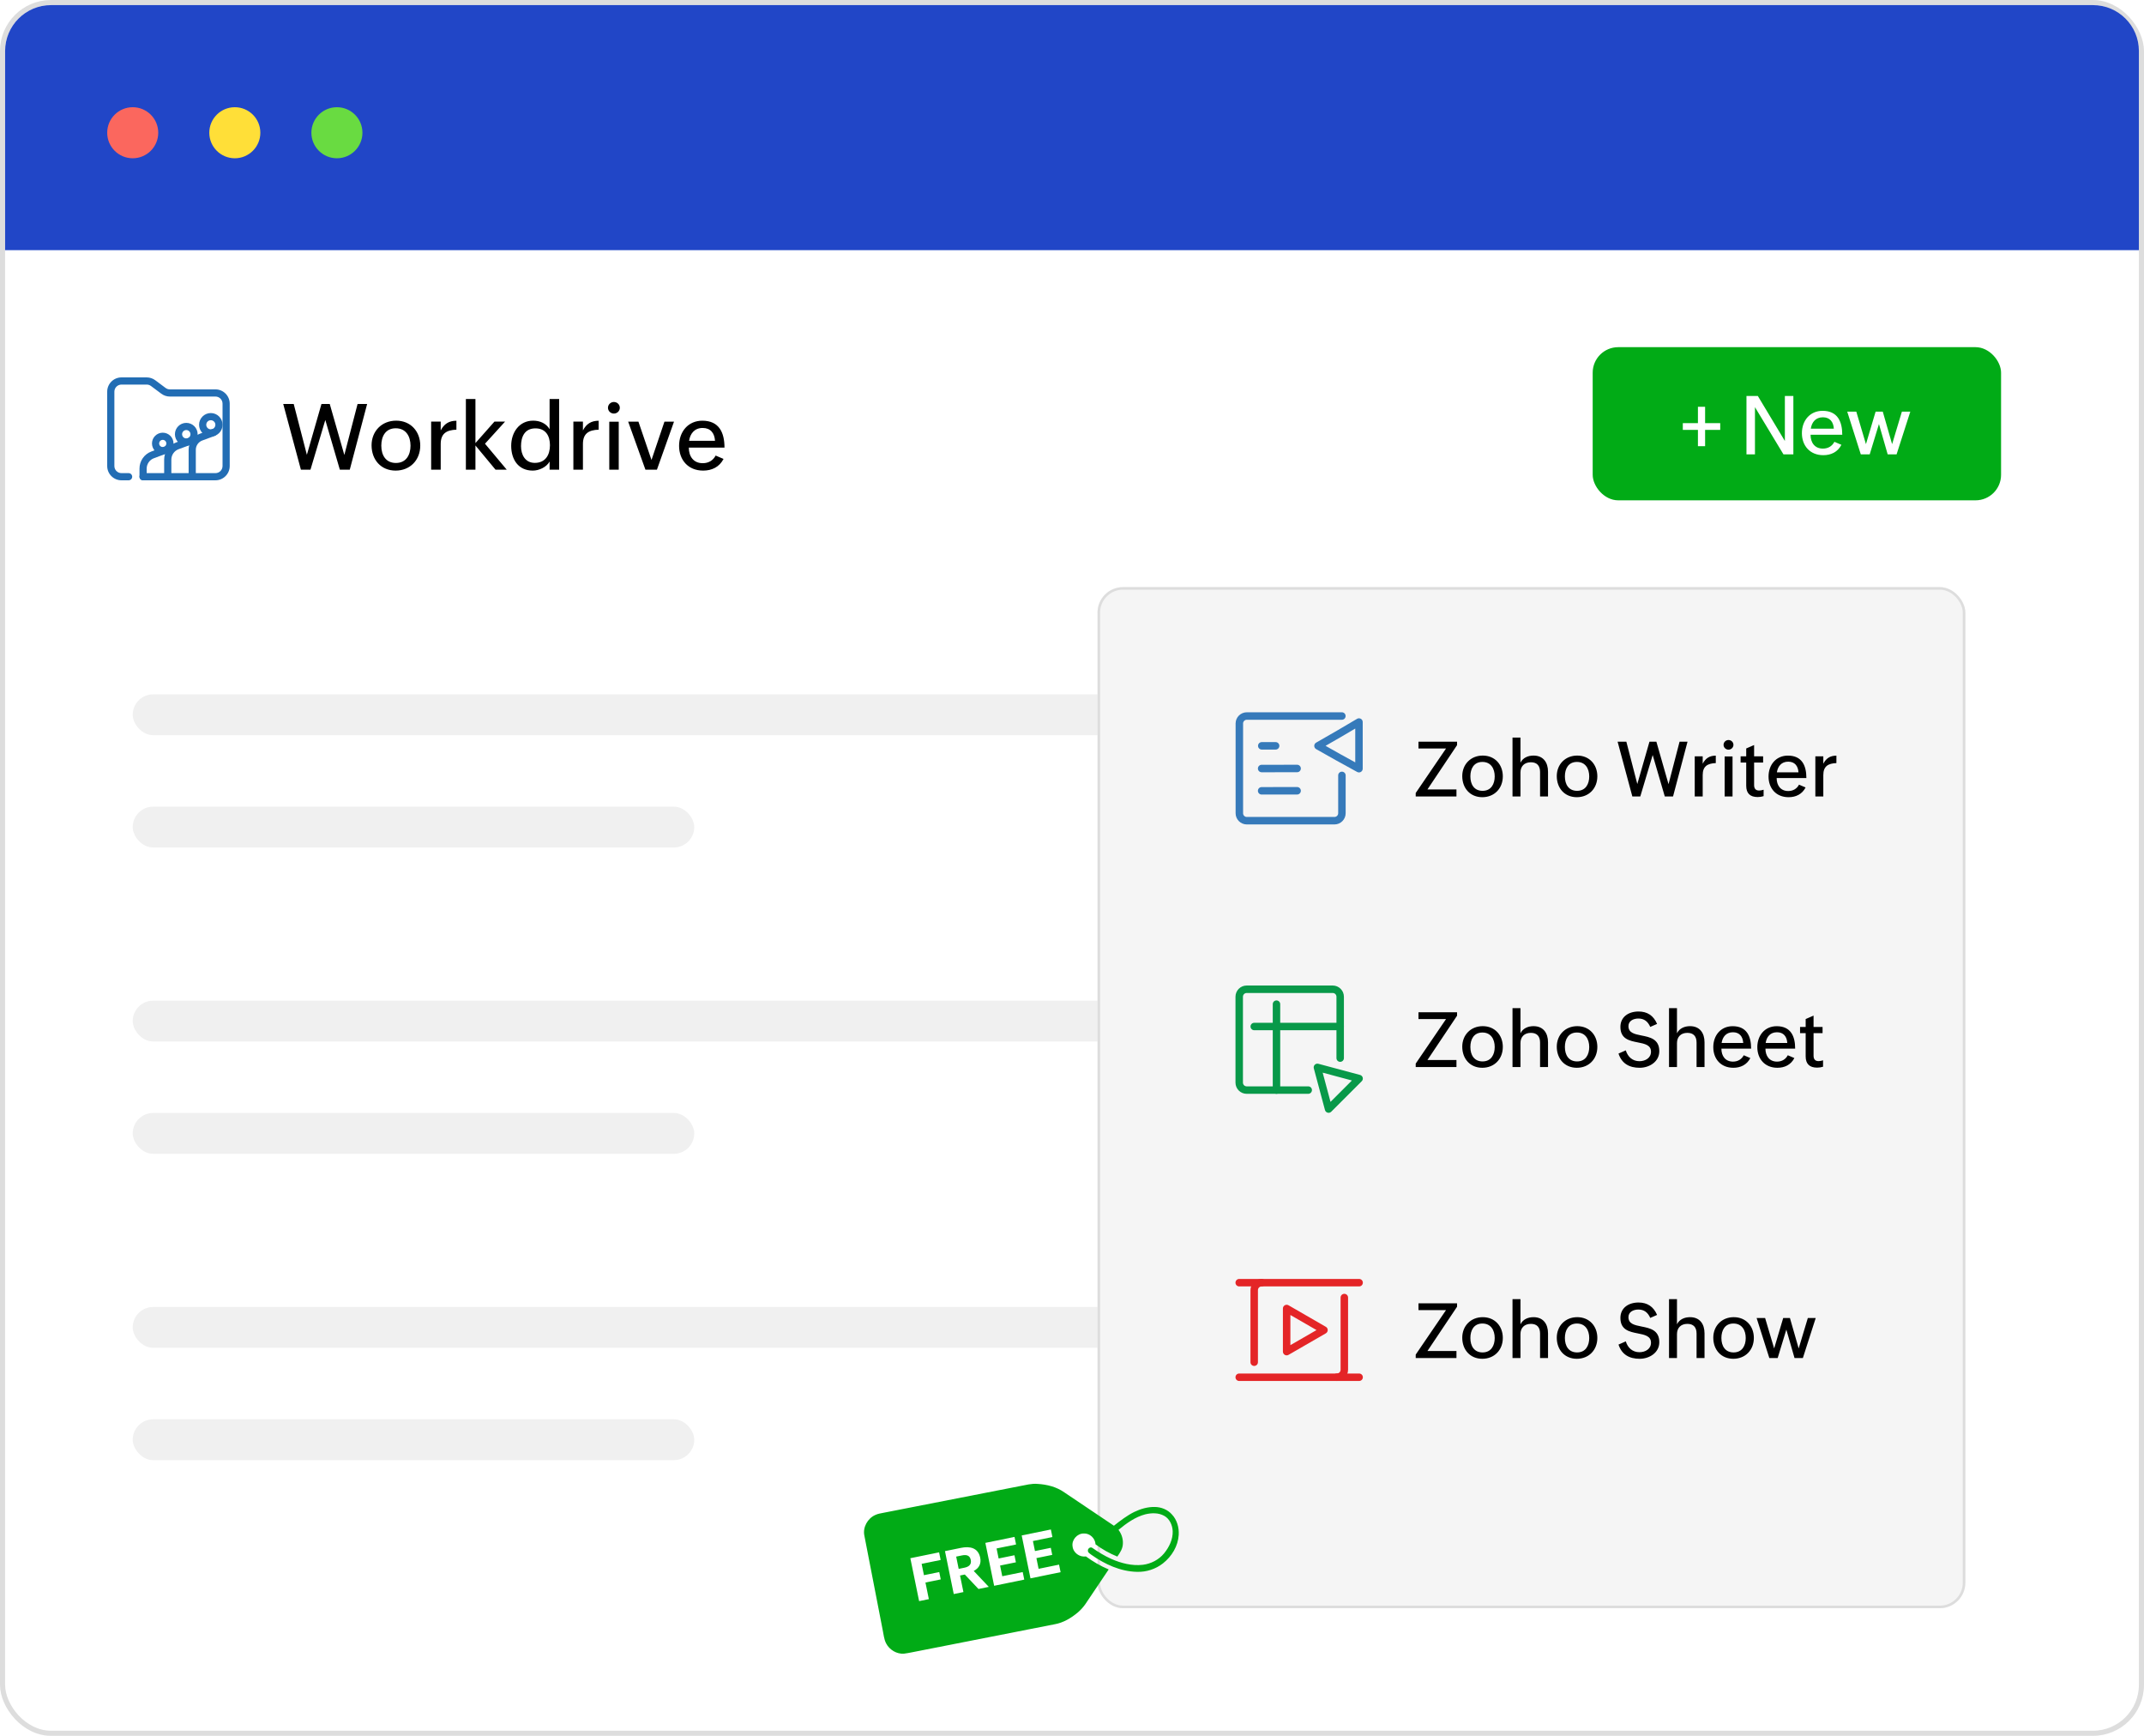 <svg width="420" height="340" viewBox="0 0 420 340" fill="none" xmlns="http://www.w3.org/2000/svg">
<rect x="0.5" y="0.5" width="419" height="339" rx="9.5" stroke="#DDDDDD"/>
<path d="M1 10C1 5.029 5.029 1 10 1H410C414.971 1 419 5.029 419 10V49H1V10Z" fill="#2146C7"/>
<circle cx="26" cy="26" r="5" fill="#FB675E"/>
<circle cx="46" cy="26" r="5" fill="#FFDF38"/>
<circle cx="66" cy="26" r="5" fill="#69DB41"/>
<path d="M58.946 92H60.818L63.727 82.262L66.575 92H68.518L71.919 79.133H70.047L67.454 89.117L64.598 79.133H62.972L60.115 89.082L57.54 79.133H55.483L58.946 92ZM77.5 92.176C80.321 92.176 82.325 90.128 82.325 87.272C82.325 84.512 80.462 82.394 77.606 82.394C74.784 82.394 72.789 84.459 72.789 87.219C72.789 90.058 74.635 92.176 77.5 92.176ZM77.561 90.682C75.593 90.682 74.696 89.179 74.696 87.289C74.696 85.505 75.496 83.888 77.526 83.888C79.522 83.888 80.418 85.461 80.418 87.298C80.418 89.064 79.592 90.682 77.561 90.682ZM84.461 92H86.333V86.973C86.333 84.898 87.484 84.231 89.409 84.16V82.411C87.968 82.411 87.001 83.018 86.333 84.31V82.578H84.461V92ZM91.264 92H93.136V87.254L97.073 92H99.27L95.008 86.911L98.945 82.578H96.862L93.136 86.788V78.148H91.264V92ZM107.664 92H109.536V78.148H107.664V84.072C107.005 82.921 105.757 82.394 104.447 82.394C101.696 82.394 100.141 84.723 100.141 87.324C100.141 89.97 101.512 92.176 104.368 92.176C105.599 92.176 107.058 91.508 107.664 90.4V92ZM104.764 90.664C102.892 90.664 102.065 89.091 102.065 87.394C102.065 85.549 102.777 83.905 104.896 83.905C106.891 83.905 107.734 85.364 107.734 87.21C107.734 89.117 106.838 90.664 104.764 90.664ZM112.322 92H114.194V86.973C114.194 84.898 115.346 84.231 117.271 84.16V82.411C115.829 82.411 114.862 83.018 114.194 84.31V82.578H112.322V92ZM119.099 79.871C119.099 80.504 119.626 81.005 120.259 81.005C120.892 81.005 121.419 80.504 121.419 79.871C121.419 79.221 120.883 78.737 120.259 78.737C119.626 78.737 119.099 79.238 119.099 79.871ZM119.354 92H121.208V82.605H119.354V92ZM126.438 92H128.688L132.036 82.587H130.164L127.624 90.093L125.066 82.587H123.054L126.438 92ZM140.192 89.231C139.691 90.181 138.812 90.726 137.661 90.726C135.859 90.726 134.937 89.407 134.937 87.676H141.924C141.924 84.74 140.878 82.402 137.582 82.402C134.805 82.402 133.029 84.556 133.029 87.324C133.029 90.066 134.778 92.176 137.749 92.176C139.437 92.176 140.913 91.49 141.739 89.891L140.192 89.231ZM134.989 86.34C135.2 84.925 136.053 83.826 137.652 83.826C139.182 83.826 139.973 84.819 140.069 86.34H134.989Z" fill="black"/>
<path d="M42.206 94.078H28.029C27.64 94.078 27.326 93.764 27.326 93.375C27.326 92.986 27.64 92.672 28.029 92.672H42.206C42.973 92.672 43.594 92.048 43.594 91.284V79.059C43.594 78.293 42.97 77.672 42.206 77.672H33.272C32.674 77.672 32.079 77.475 31.601 77.116L29.573 75.602C29.334 75.424 29.041 75.326 28.744 75.326H23.794C23.03 75.328 22.406 75.952 22.406 76.716V91.284C22.406 92.051 23.03 92.672 23.794 92.672H25.193C25.582 92.672 25.896 92.986 25.896 93.375C25.896 93.764 25.582 94.078 25.193 94.078H23.794C22.254 94.078 21 92.824 21 91.284V76.716C21 75.176 22.254 73.922 23.794 73.922H28.744C29.341 73.922 29.937 74.119 30.415 74.477L32.442 75.991C32.681 76.169 32.974 76.268 33.272 76.268H42.206C43.746 76.268 45 77.522 45 79.062V91.287C45 92.824 43.746 94.078 42.206 94.078Z" fill="#226DB4"/>
<path d="M28.029 94.078C27.64 94.078 27.326 93.764 27.326 93.375V91.784C27.326 91.05 27.546 90.344 27.966 89.742C28.385 89.14 28.969 88.688 29.658 88.434L32.13 87.518C32.494 87.382 32.899 87.57 33.035 87.933C33.171 88.296 32.984 88.702 32.62 88.838L30.148 89.754C29.302 90.068 28.734 90.884 28.734 91.784V93.375C28.732 93.764 28.416 94.078 28.029 94.078Z" fill="#226DB4"/>
<path d="M31.882 88.969C30.72 88.969 29.773 88.022 29.773 86.859C29.773 85.697 30.72 84.75 31.882 84.75C33.044 84.75 33.991 85.697 33.991 86.859C33.991 88.022 33.044 88.969 31.882 88.969ZM31.882 86.156C31.495 86.156 31.179 86.473 31.179 86.859C31.179 87.246 31.495 87.562 31.882 87.562C32.269 87.562 32.585 87.246 32.585 86.859C32.585 86.473 32.269 86.156 31.882 86.156Z" fill="#226DB4"/>
<path d="M32.862 94.078C32.473 94.078 32.159 93.764 32.159 93.375V90.019C32.159 89.285 32.379 88.58 32.798 87.977C33.218 87.375 33.802 86.923 34.491 86.669L36.745 85.835C37.109 85.699 37.514 85.887 37.65 86.25C37.786 86.613 37.598 87.019 37.235 87.155L34.98 87.989C34.134 88.303 33.567 89.119 33.567 90.019V93.375C33.565 93.764 33.251 94.078 32.862 94.078Z" fill="#226DB4"/>
<path d="M36.492 87.281C35.264 87.281 34.266 86.283 34.266 85.055C34.266 83.827 35.264 82.828 36.492 82.828C37.72 82.828 38.719 83.827 38.719 85.055C38.719 86.283 37.72 87.281 36.492 87.281ZM36.492 84.234C36.04 84.234 35.672 84.602 35.672 85.055C35.672 85.507 36.04 85.875 36.492 85.875C36.944 85.875 37.312 85.507 37.312 85.055C37.312 84.602 36.944 84.234 36.492 84.234Z" fill="#226DB4"/>
<path d="M37.655 94.078C37.266 94.078 36.952 93.764 36.952 93.375V88.095C36.952 87.408 37.158 86.749 37.552 86.187C37.943 85.624 38.491 85.2 39.134 84.963L41.583 84.056C41.946 83.92 42.352 84.108 42.487 84.471C42.623 84.834 42.436 85.24 42.073 85.376L39.623 86.283C38.869 86.562 38.36 87.291 38.36 88.097V93.375C38.358 93.764 38.041 94.078 37.655 94.078Z" fill="#226DB4"/>
<path d="M41.297 85.502C40.029 85.502 38.998 84.471 38.998 83.203C38.998 81.935 40.029 80.904 41.297 80.904C42.565 80.904 43.596 81.935 43.596 83.203C43.596 84.469 42.565 85.502 41.297 85.502ZM41.297 82.308C40.805 82.308 40.404 82.709 40.404 83.201C40.404 83.693 40.805 84.094 41.297 84.094C41.789 84.094 42.19 83.693 42.19 83.201C42.19 82.709 41.789 82.308 41.297 82.308Z" fill="#226DB4"/>
<rect x="312" y="68" width="80" height="30" rx="5" fill="#01AB16"/>
<path d="M332.617 87.398H334.023V84.203H336.984V82.875H334.023V79.672H332.617V82.875H329.656V84.203H332.617V87.398ZM342.125 89H343.789V79.75L349.375 89H351.312V77.562H349.648V86.375L344.352 77.562H342.125V89ZM359.352 86.539C358.906 87.383 358.125 87.867 357.102 87.867C355.5 87.867 354.68 86.695 354.68 85.156H360.891C360.891 82.547 359.961 80.469 357.031 80.469C354.562 80.469 352.984 82.383 352.984 84.844C352.984 87.281 354.539 89.156 357.18 89.156C358.68 89.156 359.992 88.547 360.727 87.125L359.352 86.539ZM354.727 83.969C354.914 82.711 355.672 81.734 357.094 81.734C358.453 81.734 359.156 82.617 359.242 83.969H354.727ZM364.523 89H366.266L368.078 83.055L369.789 89H371.531L374.219 80.633H372.57L370.656 87L368.828 80.633H367.422L365.531 87L363.641 80.633H361.867L364.523 89Z" fill="white"/>
<rect x="26" y="136" width="250" height="8" rx="4" fill="#F0F0F0"/>
<rect x="26" y="158" width="110" height="8" rx="4" fill="#F0F0F0"/>
<rect x="26" y="196" width="250" height="8" rx="4" fill="#F0F0F0"/>
<rect x="26" y="218" width="110" height="8" rx="4" fill="#F0F0F0"/>
<rect x="26" y="256" width="250" height="8" rx="4" fill="#F0F0F0"/>
<rect x="26" y="278" width="110" height="8" rx="4" fill="#F0F0F0"/>
<g filter="url(#filter0_d_400_123)">
<rect x="222" y="108" width="170" height="200" rx="5" fill="#F5F5F5"/>
<rect x="222.25" y="108.25" width="169.5" height="199.5" rx="4.75" stroke="#DDDDDD" stroke-width="0.5"/>
</g>
<path d="M277.331 209H285.314V207.623H279.631L285.431 198.951V198.277H277.873V199.61H283.271L277.331 208.326V209ZM290.375 209.146C292.726 209.146 294.396 207.44 294.396 205.06C294.396 202.76 292.843 200.995 290.463 200.995C288.112 200.995 286.449 202.716 286.449 205.016C286.449 207.381 287.988 209.146 290.375 209.146ZM290.426 207.901C288.786 207.901 288.039 206.649 288.039 205.074C288.039 203.587 288.705 202.24 290.397 202.24C292.06 202.24 292.807 203.551 292.807 205.082C292.807 206.554 292.118 207.901 290.426 207.901ZM296.293 209H297.853V204.312C297.853 203.104 298.6 202.306 299.897 202.306C301.083 202.306 301.691 202.979 301.691 204.21V209H303.251V204.166C303.251 202.328 302.314 200.995 300.409 200.995C299.34 200.995 298.322 201.419 297.853 202.394V197.464H296.293V209ZM308.891 209.146C311.242 209.146 312.912 207.44 312.912 205.06C312.912 202.76 311.359 200.995 308.979 200.995C306.628 200.995 304.965 202.716 304.965 205.016C304.965 207.381 306.503 209.146 308.891 209.146ZM308.942 207.901C307.301 207.901 306.554 206.649 306.554 205.074C306.554 203.587 307.221 202.24 308.913 202.24C310.575 202.24 311.322 203.551 311.322 205.082C311.322 206.554 310.634 207.901 308.942 207.901ZM317.057 206.363C317.702 208.333 319.189 209.146 321.203 209.146C323.1 209.146 325.048 207.967 325.048 205.895C325.048 203.507 323.202 203.148 321.569 202.826C320.177 202.547 319.006 202.306 319.006 200.987C319.006 199.969 319.958 199.5 320.961 199.5C322.104 199.5 322.829 200.108 323.276 201.141L324.616 200.555C323.913 198.922 322.704 198.124 320.983 198.124C318.984 198.124 317.431 199.208 317.431 201.141C317.431 203.492 319.181 203.851 320.829 204.173C322.184 204.437 323.422 204.686 323.422 205.997C323.422 207.242 322.301 207.857 321.159 207.857C319.826 207.857 318.874 207.022 318.486 205.733L317.057 206.363ZM326.952 209H328.512V204.312C328.512 203.104 329.259 202.306 330.556 202.306C331.742 202.306 332.35 202.979 332.35 204.21V209H333.91V204.166C333.91 202.328 332.973 200.995 331.069 200.995C329.999 200.995 328.981 201.419 328.512 202.394V197.464H326.952V209ZM341.593 206.693C341.176 207.484 340.444 207.938 339.484 207.938C337.983 207.938 337.214 206.839 337.214 205.396H343.036C343.036 202.95 342.165 201.002 339.418 201.002C337.104 201.002 335.624 202.796 335.624 205.104C335.624 207.389 337.082 209.146 339.557 209.146C340.964 209.146 342.194 208.575 342.883 207.242L341.593 206.693ZM337.258 204.283C337.433 203.104 338.144 202.188 339.477 202.188C340.751 202.188 341.41 203.016 341.491 204.283H337.258ZM350.221 206.693C349.804 207.484 349.072 207.938 348.112 207.938C346.611 207.938 345.842 206.839 345.842 205.396H351.664C351.664 202.95 350.793 201.002 348.046 201.002C345.732 201.002 344.252 202.796 344.252 205.104C344.252 207.389 345.71 209.146 348.185 209.146C349.592 209.146 350.822 208.575 351.51 207.242L350.221 206.693ZM345.885 204.283C346.061 203.104 346.772 202.188 348.105 202.188C349.379 202.188 350.038 203.016 350.119 204.283H345.885ZM357.128 207.682C356.821 207.784 356.513 207.843 356.249 207.843C355.517 207.843 355.268 207.396 355.268 206.766V202.364H357.033V201.148H355.268V198.929L353.722 199.603V201.148H352.624V202.364H353.722V206.913C353.722 208.399 354.499 209.117 355.956 209.117C356.374 209.117 356.755 209.059 357.128 208.941V207.682Z" fill="black"/>
<g clip-path="url(#clip0_400_123)">
<path d="M256.274 214.248H244.218C243.009 214.248 242.026 213.264 242.026 212.055V195.227C242.026 194.018 243.009 193.034 244.218 193.034H261.073C262.282 193.034 263.266 194.018 263.266 195.227V207.255C263.266 207.658 262.939 207.985 262.536 207.985C262.133 207.985 261.806 207.658 261.806 207.255V195.227C261.806 194.824 261.479 194.497 261.076 194.497H244.218C243.815 194.497 243.488 194.824 243.488 195.227V212.055C243.488 212.458 243.815 212.785 244.218 212.785H256.276C256.679 212.785 257.006 213.112 257.006 213.515C257.006 213.918 256.679 214.248 256.274 214.248Z" fill="#089949"/>
<path d="M250.058 214.248C249.655 214.248 249.328 213.92 249.328 213.518V196.684C249.328 196.281 249.655 195.954 250.058 195.954C250.461 195.954 250.788 196.281 250.788 196.684V213.518C250.79 213.92 250.463 214.248 250.058 214.248Z" fill="#089949"/>
<path d="M262.536 201.794H245.702C245.3 201.794 244.972 201.467 244.972 201.064C244.972 200.661 245.3 200.334 245.702 200.334H262.536C262.939 200.334 263.266 200.661 263.266 201.064C263.266 201.467 262.941 201.794 262.536 201.794ZM260.263 217.966C260.199 217.966 260.136 217.958 260.075 217.941C259.823 217.873 259.626 217.678 259.557 217.424L257.37 209.257C257.337 209.134 257.336 209.003 257.369 208.879C257.402 208.756 257.467 208.643 257.558 208.552C257.743 208.366 258.012 208.295 258.263 208.364L266.432 210.551C266.684 210.62 266.882 210.815 266.95 211.069C266.983 211.193 266.983 211.323 266.95 211.447C266.917 211.571 266.852 211.684 266.762 211.774L260.783 217.753C260.641 217.89 260.453 217.966 260.263 217.966ZM259.108 210.102L260.641 215.825L264.831 211.635L259.108 210.102Z" fill="#089949"/>
</g>
<path d="M277.331 266H285.314V264.623H279.631L285.431 255.951V255.277H277.873V256.61H283.271L277.331 265.326V266ZM290.375 266.146C292.726 266.146 294.396 264.44 294.396 262.06C294.396 259.76 292.843 257.995 290.463 257.995C288.112 257.995 286.449 259.716 286.449 262.016C286.449 264.381 287.988 266.146 290.375 266.146ZM290.426 264.901C288.786 264.901 288.039 263.649 288.039 262.074C288.039 260.587 288.705 259.24 290.397 259.24C292.06 259.24 292.807 260.551 292.807 262.082C292.807 263.554 292.118 264.901 290.426 264.901ZM296.293 266H297.853V261.312C297.853 260.104 298.6 259.306 299.897 259.306C301.083 259.306 301.691 259.979 301.691 261.21V266H303.251V261.166C303.251 259.328 302.314 257.995 300.409 257.995C299.34 257.995 298.322 258.419 297.853 259.394V254.464H296.293V266ZM308.891 266.146C311.242 266.146 312.912 264.44 312.912 262.06C312.912 259.76 311.359 257.995 308.979 257.995C306.628 257.995 304.965 259.716 304.965 262.016C304.965 264.381 306.503 266.146 308.891 266.146ZM308.942 264.901C307.301 264.901 306.554 263.649 306.554 262.074C306.554 260.587 307.221 259.24 308.913 259.24C310.575 259.24 311.322 260.551 311.322 262.082C311.322 263.554 310.634 264.901 308.942 264.901ZM317.057 263.363C317.702 265.333 319.189 266.146 321.203 266.146C323.1 266.146 325.048 264.967 325.048 262.895C325.048 260.507 323.202 260.148 321.569 259.826C320.177 259.547 319.006 259.306 319.006 257.987C319.006 256.969 319.958 256.5 320.961 256.5C322.104 256.5 322.829 257.108 323.276 258.141L324.616 257.555C323.913 255.922 322.704 255.124 320.983 255.124C318.984 255.124 317.431 256.208 317.431 258.141C317.431 260.492 319.181 260.851 320.829 261.173C322.184 261.437 323.422 261.686 323.422 262.997C323.422 264.242 322.301 264.857 321.159 264.857C319.826 264.857 318.874 264.022 318.486 262.733L317.057 263.363ZM326.952 266H328.512V261.312C328.512 260.104 329.259 259.306 330.556 259.306C331.742 259.306 332.35 259.979 332.35 261.21V266H333.91V261.166C333.91 259.328 332.973 257.995 331.069 257.995C329.999 257.995 328.981 258.419 328.512 259.394V254.464H326.952V266ZM339.55 266.146C341.901 266.146 343.571 264.44 343.571 262.06C343.571 259.76 342.018 257.995 339.638 257.995C337.287 257.995 335.624 259.716 335.624 262.016C335.624 264.381 337.162 266.146 339.55 266.146ZM339.601 264.901C337.961 264.901 337.214 263.649 337.214 262.074C337.214 260.587 337.88 259.24 339.572 259.24C341.235 259.24 341.982 260.551 341.982 262.082C341.982 263.554 341.293 264.901 339.601 264.901ZM346.603 266H348.237L349.936 260.426L351.54 266H353.173L355.693 258.156H354.147L352.353 264.125L350.639 258.156H349.321L347.548 264.125L345.776 258.156H344.113L346.603 266Z" fill="black"/>
<g clip-path="url(#clip1_400_123)">
<path d="M261.886 270.49C261.481 270.49 261.154 270.163 261.154 269.758C261.154 269.353 261.481 269.025 261.886 269.025C262.289 269.025 262.616 268.698 262.616 268.295V254.152C262.616 253.747 262.944 253.42 263.349 253.42C263.754 253.42 264.081 253.747 264.081 254.152V268.295C264.081 269.506 263.097 270.49 261.886 270.49ZM245.693 267.548C245.287 267.548 244.96 267.221 244.96 266.816V252.7C244.96 251.489 245.944 250.505 247.155 250.505C247.56 250.505 247.887 250.832 247.887 251.237C247.887 251.643 247.56 251.97 247.155 251.97C246.752 251.97 246.425 252.297 246.425 252.7V266.816C246.425 267.221 246.098 267.548 245.693 267.548Z" fill="#E42527"/>
<path d="M266.244 251.972H242.758C242.353 251.972 242.026 251.645 242.026 251.24C242.026 250.834 242.353 250.507 242.758 250.507H266.244C266.65 250.507 266.977 250.834 266.977 251.24C266.977 251.645 266.65 251.972 266.244 251.972ZM266.244 270.495H242.758C242.353 270.495 242.026 270.168 242.026 269.763C242.026 269.357 242.353 269.03 242.758 269.03H266.244C266.65 269.03 266.977 269.357 266.977 269.763C266.977 270.168 266.65 270.495 266.244 270.495ZM252.048 265.476C251.921 265.476 251.794 265.444 251.681 265.378C251.454 265.246 251.315 265.004 251.315 264.743V256.298C251.315 256.037 251.454 255.795 251.681 255.664C251.793 255.599 251.919 255.565 252.048 255.565C252.176 255.565 252.303 255.599 252.414 255.664L259.731 259.887C259.958 260.019 260.097 260.261 260.097 260.522C260.097 260.783 259.958 261.025 259.731 261.157L252.414 265.378C252.301 265.444 252.175 265.476 252.048 265.476ZM252.78 257.568V263.476L257.9 260.522L252.78 257.568Z" fill="#E42527"/>
</g>
<path d="M277.331 156H285.314V154.623H279.631L285.431 145.951V145.277H277.873V146.61H283.271L277.331 155.326V156ZM290.375 156.146C292.726 156.146 294.396 154.44 294.396 152.06C294.396 149.76 292.843 147.995 290.463 147.995C288.112 147.995 286.449 149.716 286.449 152.016C286.449 154.381 287.988 156.146 290.375 156.146ZM290.426 154.901C288.786 154.901 288.039 153.649 288.039 152.074C288.039 150.587 288.705 149.24 290.397 149.24C292.06 149.24 292.807 150.551 292.807 152.082C292.807 153.554 292.118 154.901 290.426 154.901ZM296.293 156H297.853V151.312C297.853 150.104 298.6 149.306 299.897 149.306C301.083 149.306 301.691 149.979 301.691 151.21V156H303.251V151.166C303.251 149.328 302.314 147.995 300.409 147.995C299.34 147.995 298.322 148.419 297.853 149.394V144.464H296.293V156ZM308.891 156.146C311.242 156.146 312.912 154.44 312.912 152.06C312.912 149.76 311.359 147.995 308.979 147.995C306.628 147.995 304.965 149.716 304.965 152.016C304.965 154.381 306.503 156.146 308.891 156.146ZM308.942 154.901C307.301 154.901 306.554 153.649 306.554 152.074C306.554 150.587 307.221 149.24 308.913 149.24C310.575 149.24 311.322 150.551 311.322 152.082C311.322 153.554 310.634 154.901 308.942 154.901ZM319.767 156H321.327L323.752 147.885L326.125 156H327.743L330.578 145.277H329.018L326.857 153.598L324.477 145.277H323.122L320.741 153.568L318.595 145.277H316.882L319.767 156ZM331.991 156H333.551V151.811C333.551 150.082 334.511 149.525 336.115 149.467V148.009C334.914 148.009 334.108 148.515 333.551 149.591V148.148H331.991V156ZM337.638 145.893C337.638 146.42 338.078 146.837 338.605 146.837C339.133 146.837 339.572 146.42 339.572 145.893C339.572 145.351 339.125 144.948 338.605 144.948C338.078 144.948 337.638 145.365 337.638 145.893ZM337.851 156H339.396V148.17H337.851V156ZM345.483 154.682C345.175 154.784 344.867 154.843 344.604 154.843C343.871 154.843 343.622 154.396 343.622 153.766V149.364H345.387V148.148H343.622V145.929L342.077 146.603V148.148H340.978V149.364H342.077V153.913C342.077 155.399 342.853 156.117 344.311 156.117C344.728 156.117 345.109 156.059 345.483 155.941V154.682ZM352.419 153.693C352.001 154.484 351.269 154.938 350.309 154.938C348.808 154.938 348.039 153.839 348.039 152.396H353.862C353.862 149.95 352.99 148.002 350.243 148.002C347.929 148.002 346.449 149.796 346.449 152.104C346.449 154.389 347.907 156.146 350.383 156.146C351.789 156.146 353.019 155.575 353.708 154.242L352.419 153.693ZM348.083 151.283C348.259 150.104 348.969 149.188 350.302 149.188C351.576 149.188 352.236 150.016 352.316 151.283H348.083ZM355.619 156H357.179V151.811C357.179 150.082 358.139 149.525 359.743 149.467V148.009C358.542 148.009 357.736 148.515 357.179 149.591V148.148H355.619V156Z" fill="black"/>
<g clip-path="url(#clip2_400_123)">
<path opacity="0.9" d="M249.889 146.821H247.175C246.769 146.821 246.442 146.494 246.442 146.088C246.442 145.683 246.769 145.356 247.175 145.356H249.889C250.295 145.356 250.622 145.683 250.622 146.088C250.622 146.494 250.295 146.821 249.889 146.821ZM261.415 161.484H244.242C243.034 161.484 242.05 160.5 242.05 159.292V141.708C242.05 140.5 243.034 139.516 244.242 139.516H262.868C263.273 139.516 263.6 139.843 263.6 140.249C263.6 140.654 263.273 140.981 262.868 140.981H244.242C243.842 140.981 243.515 141.308 243.515 141.708V159.292C243.515 159.692 243.842 160.019 244.242 160.019H261.415C261.816 160.019 262.143 159.692 262.143 159.292V151.879C262.143 151.474 262.47 151.147 262.875 151.147C263.28 151.147 263.608 151.474 263.608 151.879V159.292C263.608 160.5 262.624 161.484 261.415 161.484Z" fill="#226DB4"/>
<path opacity="0.9" d="M247.15 151.264C246.745 151.264 246.418 150.937 246.418 150.532C246.418 150.126 246.745 149.799 247.15 149.799L254.098 149.792C254.504 149.792 254.831 150.119 254.831 150.524C254.831 150.93 254.504 151.257 254.098 151.257L247.15 151.264Z" fill="#226DB4"/>
<path opacity="0.9" d="M247.15 155.629C246.745 155.629 246.418 155.302 246.418 154.897C246.418 154.492 246.745 154.165 247.15 154.165L254.098 154.157C254.504 154.157 254.831 154.484 254.831 154.89C254.831 155.295 254.504 155.622 254.098 155.622L247.15 155.629Z" fill="#226DB4"/>
<path opacity="0.9" d="M266.22 151.296C266.098 151.296 265.976 151.267 265.866 151.206L261.801 148.969C261.799 148.969 261.796 148.967 261.794 148.967L257.829 146.733C257.599 146.604 257.458 146.362 257.455 146.098C257.455 145.834 257.594 145.59 257.822 145.461L261.884 143.127L265.846 140.793C266.073 140.659 266.354 140.659 266.581 140.788C266.693 140.852 266.786 140.945 266.851 141.056C266.915 141.167 266.95 141.294 266.95 141.423V150.566C266.95 150.825 266.813 151.064 266.591 151.196C266.479 151.262 266.349 151.296 266.22 151.296ZM262.511 147.688L265.488 149.326V142.702L262.626 144.387C262.624 144.389 262.621 144.389 262.619 144.392L259.67 146.086L262.511 147.688Z" fill="#226DB4"/>
</g>
<g clip-path="url(#clip3_400_123)">
<path d="M230.903 300.655C230.995 299.209 230.57 297.688 229.575 296.64C228.743 295.687 227.478 295.186 226.227 295.17C224.818 295.141 223.436 295.547 222.192 296.147C220.76 296.86 219.473 297.85 218.212 298.846C214.982 296.683 211.758 294.496 208.528 292.333C206.985 291.23 205.098 290.762 203.256 290.653C202.08 290.549 200.93 290.878 199.811 291.081C190.887 292.823 181.987 294.57 173.063 296.312C172.529 296.42 171.976 296.496 171.46 296.742C169.959 297.412 168.995 299.149 169.319 300.752C170.52 306.899 171.721 313.045 172.897 319.185C173.1 320.09 173.152 321.065 173.588 321.894C174.238 323.15 175.654 324.008 177.069 323.905C177.559 323.866 178.018 323.739 178.489 323.669C187.841 321.82 197.212 320.003 206.564 318.153C208.292 317.861 209.862 316.914 211.18 315.799C211.726 315.32 212.203 314.797 212.616 314.205C214.139 311.938 215.663 309.672 217.186 307.405C215.587 306.742 214.121 305.871 212.716 304.855C211.491 305.059 210.225 304.131 210.109 302.874C209.912 301.623 210.997 300.37 212.279 300.367C213.474 300.289 214.557 301.306 214.61 302.494C215.92 303.459 217.349 304.267 218.878 304.887C219.411 304.137 219.963 303.313 219.967 302.325C220.015 301.376 219.692 300.415 219.106 299.655C220.682 298.363 222.377 297.127 224.375 296.607C225.594 296.322 226.939 296.281 228.066 296.908C229.124 297.49 229.673 298.721 229.726 299.91C229.78 301.525 229.028 303.048 228.031 304.27C227.003 305.511 225.47 306.306 223.874 306.498C221.755 306.748 219.598 306.187 217.672 305.336C216.375 304.747 215.167 304.02 214.008 303.199C213.605 302.886 213.04 303.333 213.117 303.779C213.13 304.157 213.545 304.313 213.785 304.533C216.423 306.388 219.488 307.815 222.757 307.878C224.587 307.93 226.39 307.336 227.815 306.22C229.573 304.839 230.77 302.812 230.903 300.655Z" fill="#01AB16"/>
<path d="M180.051 313.614L181.957 313.224L181.291 309.969L184.288 309.357L183.994 307.921L180.997 308.534L180.543 306.313L184.269 305.551L183.964 304.058L178.332 305.21L180.051 313.614ZM186.836 312.226L188.73 311.839L188.067 308.596L189.003 308.404L191.681 311.236L193.702 310.822L190.749 307.7C191.788 307.165 192.257 306.274 192.02 305.114C191.616 303.139 189.98 302.828 188.246 303.182L185.117 303.822L186.836 312.226ZM187.802 307.298L187.31 304.893L188.435 304.663C189.227 304.501 189.972 304.576 190.168 305.535C190.356 306.453 189.782 306.893 188.927 307.068L187.802 307.298ZM194.747 310.609L200.648 309.402L200.345 307.921L196.338 308.74L195.91 306.645L199.01 306.011L198.727 304.628L195.627 305.262L195.225 303.298L199.043 302.518L198.74 301.037L193.028 302.205L194.747 310.609ZM201.865 309.153L207.766 307.946L207.463 306.465L203.456 307.285L203.028 305.189L206.128 304.556L205.845 303.172L202.745 303.806L202.344 301.843L206.161 301.062L205.858 299.581L200.146 300.749L201.865 309.153Z" fill="white"/>
</g>
<defs>
<filter id="filter0_d_400_123" x="207" y="107" width="186" height="216" filterUnits="userSpaceOnUse" color-interpolation-filters="sRGB">
<feFlood flood-opacity="0" result="BackgroundImageFix"/>
<feColorMatrix in="SourceAlpha" type="matrix" values="0 0 0 0 0 0 0 0 0 0 0 0 0 0 0 0 0 0 127 0" result="hardAlpha"/>
<feOffset dx="-7" dy="7"/>
<feGaussianBlur stdDeviation="4"/>
<feComposite in2="hardAlpha" operator="out"/>
<feColorMatrix type="matrix" values="0 0 0 0 0 0 0 0 0 0 0 0 0 0 0 0 0 0 0.04 0"/>
<feBlend mode="normal" in2="BackgroundImageFix" result="effect1_dropShadow_400_123"/>
<feBlend mode="normal" in="SourceGraphic" in2="effect1_dropShadow_400_123" result="shape"/>
</filter>
<clipPath id="clip0_400_123">
<rect width="25" height="25" fill="white" transform="translate(242.001 193)"/>
</clipPath>
<clipPath id="clip1_400_123">
<rect width="25" height="25" fill="white" transform="translate(242.001 248)"/>
</clipPath>
<clipPath id="clip2_400_123">
<rect width="25" height="25" fill="white" transform="translate(242.001 138)"/>
</clipPath>
<clipPath id="clip3_400_123">
<rect width="60.221" height="40" fill="white" transform="matrix(-0.971 -0.241 -0.241 0.971 232.071 296.484)"/>
</clipPath>
</defs>
</svg>
